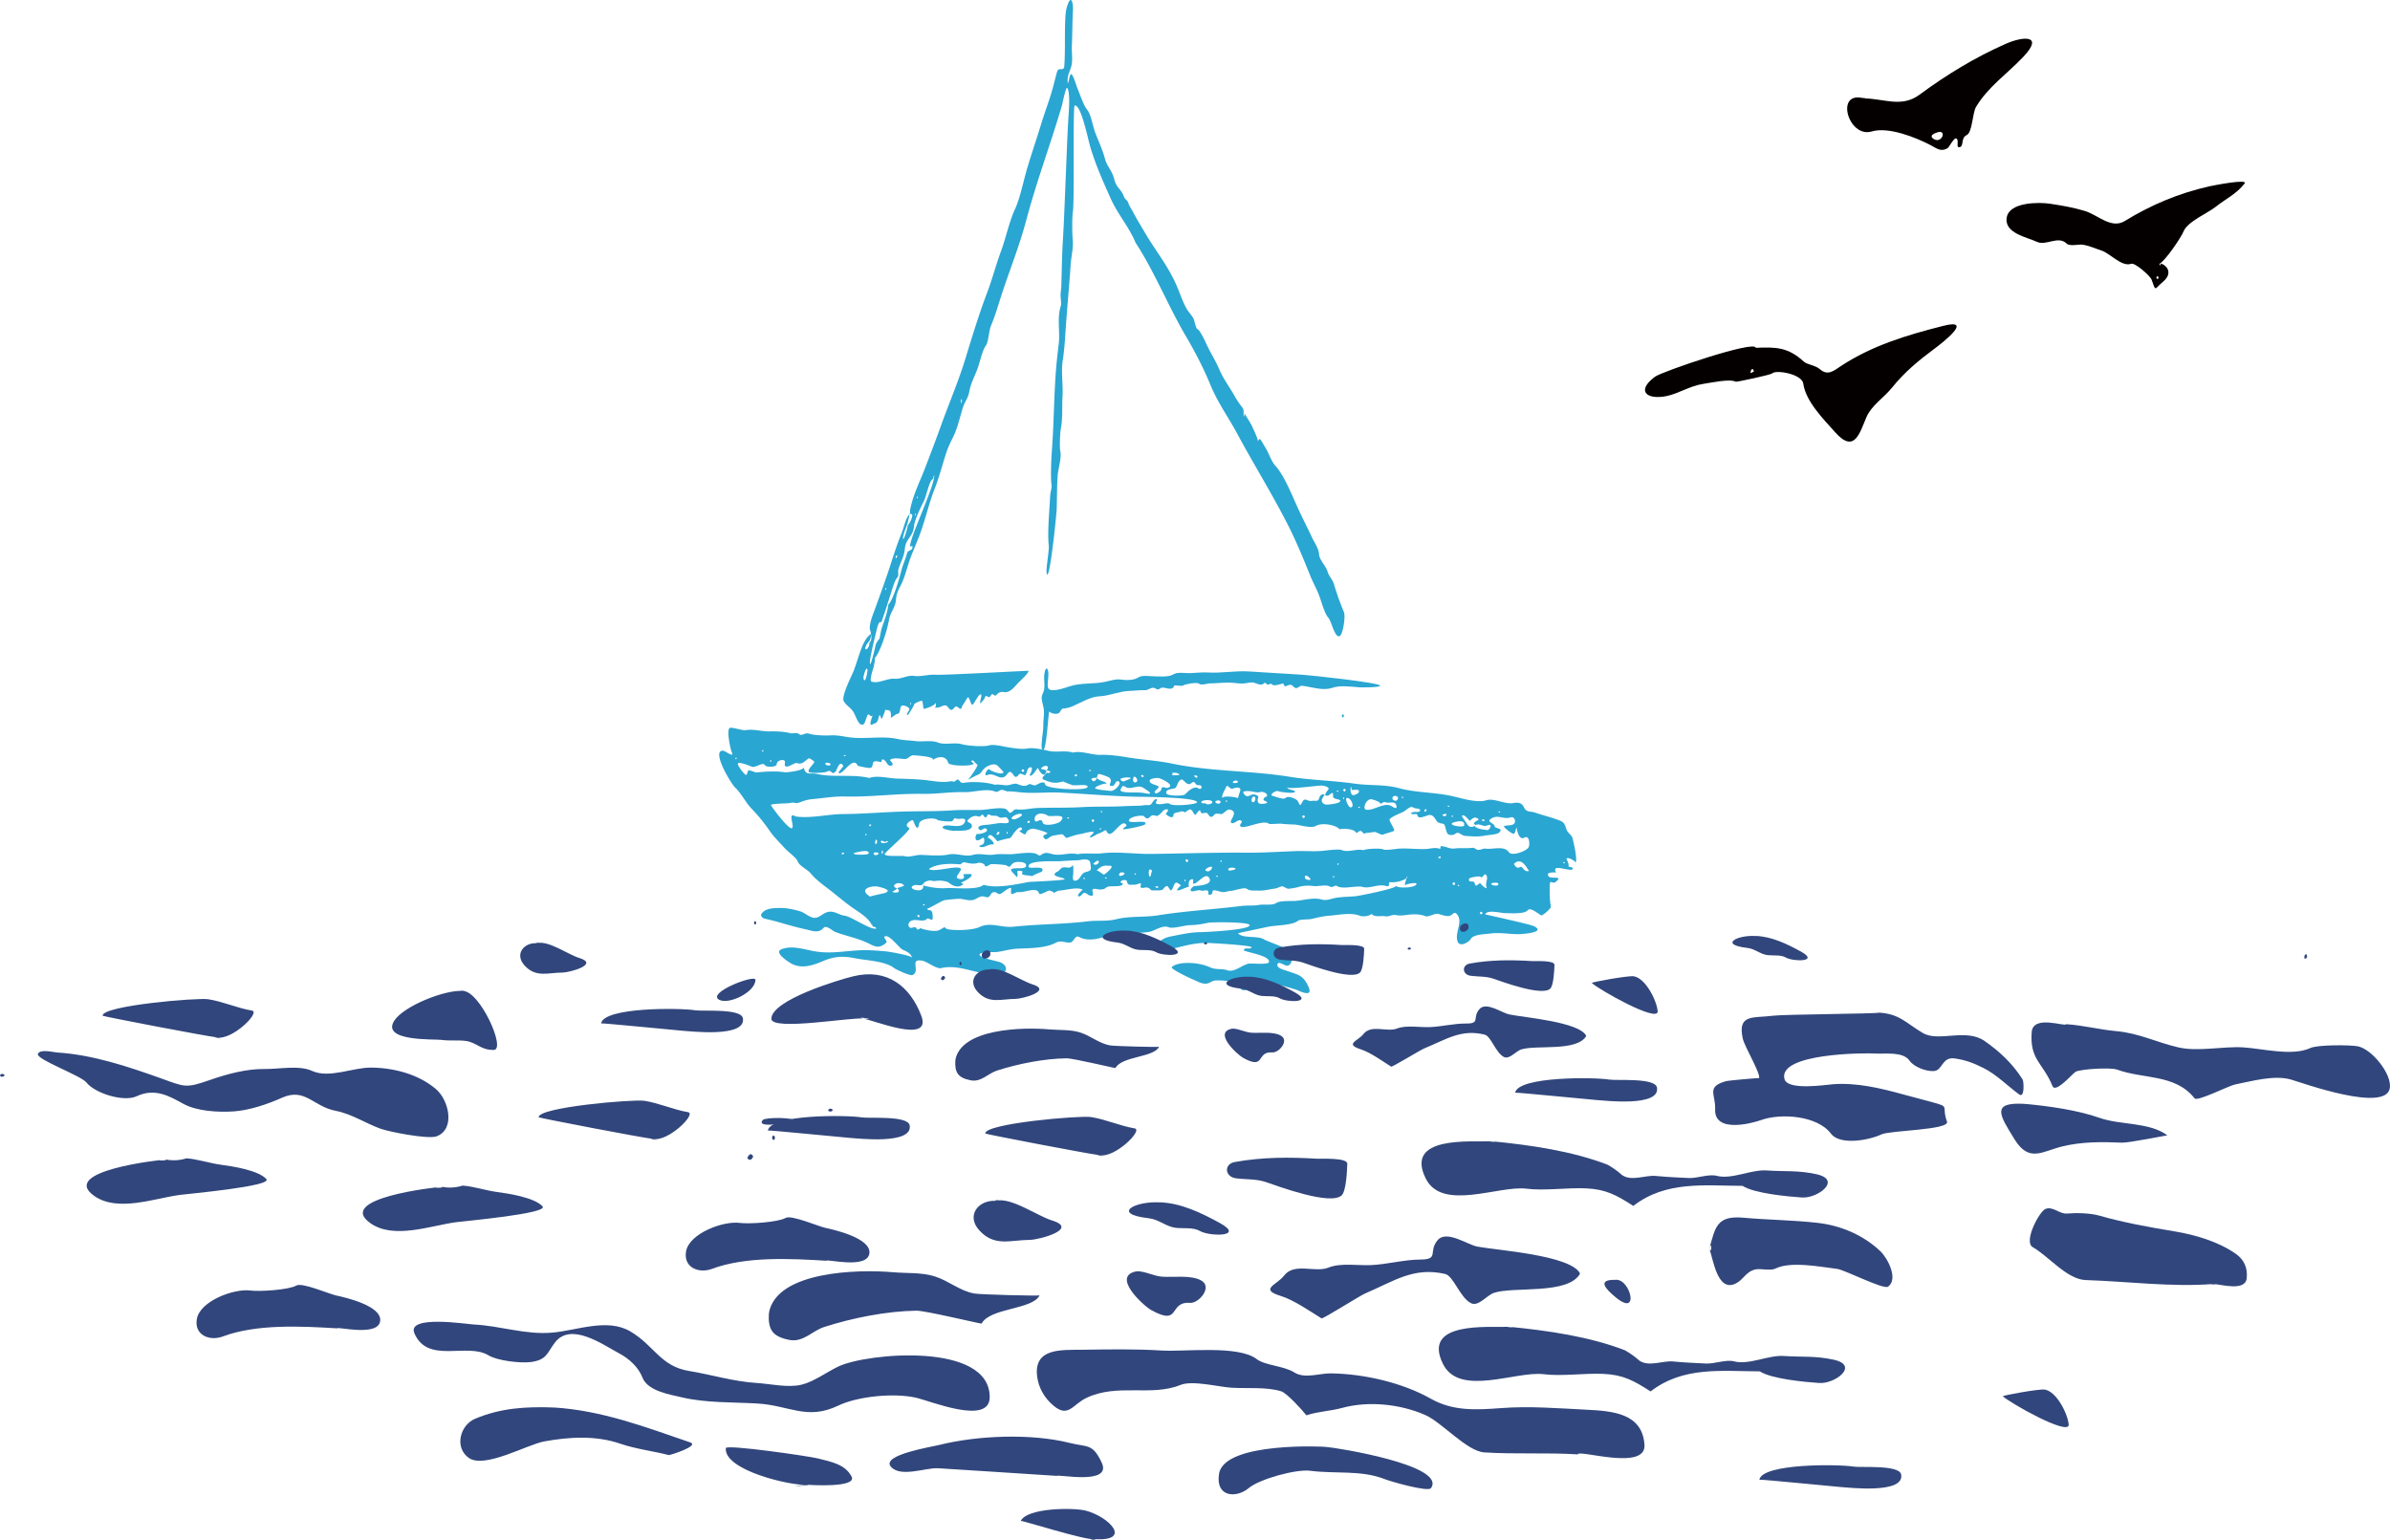 <svg xmlns="http://www.w3.org/2000/svg" width="224.367" height="144.603" overflow="visible"><g fill-rule="evenodd" clip-rule="evenodd"><g fill="#2AA6D2"><path d="M81.898 87.001c-.188-.645-.982-1.188-1.516-1.541-.773-.511-1.486-1.108-2.208-1.688-.676-.543-1.516-1.094-2.062-1.771-.297-.367-1.076-.7-1.222-1.123-.118-.348-.933-.925-1.217-1.242-.436-.487-1.059-1.097-1.42-1.633a16.02 16.02 0 0 0-1.704-2.089c-.567-.591-.938-1.412-1.531-1.967-.385-.36-2.27-3.489-1.151-3.469.226.004 1.117.755.825.124-.131-.28-.501-2.081-.191-2.253.212-.117 1.169.262 1.53.198.701-.122 1.514.139 2.231.12.59-.015 1.35.013 1.918.165.241.063.62-.091.813.075.289.25.571-.155.924-.034.506.174 1.543.193 2.075.166.692-.036 1.238.131 1.921.204 1.425.152 3.009-.177 4.416.148.532.123 1.082.113 1.627.187.61.083 1.514-.104 2.08.126.657.267 1.558-.034 2.265.167.53.149 2.044.267 2.569.106.38-.118 1.25.094 1.66.163.543.091 1.428.239 1.966.125.458-.099 1.493.125 1.958.233.715.164 1.55-.072 2.269.16.785-.204 1.763.235 2.567.211.751-.022 1.678.086 2.414.212 1.422.244 2.908.314 4.304.605 3.67.764 7.427.653 11.097 1.246 1.984.322 4.029.346 6.035.637 1.445.209 2.837.052 4.228.436 1.415.393 3.194.377 4.761.695.902.185 2.485.723 3.398.434.736-.233 1.724.393 2.512.265.415-.068.795-.085 1.011.372.259.542.615.365 1.047.515.749.26 1.597.458 2.361.764.426.171.459.437.602.831.128.357.484.481.574.848.079.318.519 2.125.237 2.311.227-.15-.943-.75-.791-.328.127.199.188.415.179.65-.007.034.329.024.37.13.219.573-2.126-.564-1.544.412.021.033-1.035-.115-.712.364.209.307 1.456-.115.672.528-.328.271-.556-.367-.563.443-.005.58-.008 1.27.109 1.873.035.177-.745.832-.887.825-.151-.009-1.015-.831-1.29-.474-.29.378-1.697.266-2.135.265-.391-.002-1.656-.361-1.857.119-.001.002 4.208.927 4.574 1.105 1.145.557-.857.721-1.175.741-.985.061-1.914-.185-2.923-.047-.387.054-1.568.065-1.806.489-.163.293-1.042.845-1.255.256-.299-.817.509-1.797-.014-2.5-.309-.41-.372-.02-.733.088-.288.086-.774-.101-1.055-.172-.37-.095-.917.326-1.226.205-.579-.229-1.244-.187-1.856-.102-.312.044-.592.064-.903.004-.391-.077-.66.177-.992.113-.442-.085-.919.136-1.321-.224-.189.227-.817.276-1.066.176-.849-.341-1.994-.071-2.869-.01-.592.043-1.132.183-1.706.313-.282.065-1.045.003-1.262.178-.496.399-1.974.412-2.6.517-.32.053-3.016.637-3.015.637.435.531 1.832.199 2.419.572.256.163 2.396.925 2.413 1.028.078.445-.224.135.142.743.169.279-.071.749-.422.705-.174-.021-.717-.407-.823-.192-.203.404.567.577.827.667 1.116.395 1.544.393 2.048 1.476.535 1.151-.907.384-1.115.316-.79-.261-1.777-.53-2.597-.553-.543-.014-1.08.026-1.58.26-.402.188-.816.616-1.163.065-.393-.626-1.605-.68-2.262-.648-.334.015-.537.268-.849.295-.483.043-.865-.236-1.293-.402-.144-.055-2.147-.986-1.958-1.154.55-.495 1.946-.42 2.6-.283a4.47 4.47 0 0 1 1.012.316c.51.24 1.104.093 1.559.259.701.255 1.379-.475 2.041-.61.285-.057 1.828.128 1.906-.144.179-.633-2.377-.964-2.357-1.124.039-.323.633-.021.731-.265.077-.192-3.922-.418-4.283-.417-1.382.004-2.692.479-3.998.754-.342.071-.483-.542-.38-.771.157-.345.75-.53 1.082-.593.901-.172 1.857-.396 2.779-.4.4-.002 4.724-.203 4.613-.668-.072-.3-3.526-.289-3.899-.211-.64.136-1.054.209-1.75.225-.447.01-1.584.361-1.957.193-.537-.238-1.265.311-1.781.424-.595.131-1.354.039-1.892.357a.42.42 0 0 1-.49-.047c-.146-.111-.497.229-.617.254-.414.088-.979-.218-1.283-.097-.617.25-1.625.414-2.32.031-.432-.237-.486.493-.877.517-.492.031-.829-.252-1.379.038-.959.507-2.488.487-3.558.537-.661.033-1.267.222-1.924.313-.161.021-1.739-.046-1.618.281.115.308 1.591.542 1.954.692.707.294.713.995-.096 1.1-1.79.235-3.647-.992-5.464-.565-.467.109-1.271-.604-1.813-.699-1.213-.215-.098.983-.879 1.352-.222.104-1.559-.521-1.729-.656-.849-.669-2.647-.711-3.689-.925-1.031-.212-1.904-.183-2.886.231-.974.412-2.021.803-3.019.303-.158-.078-1.773-1.057-.994-1.369.951-.384 2.031-.021 2.996.163 1.578.3 2.902-.009 4.472-.076.739-.032 1.556.041 2.297.102.326.027 2.443.385 2.513.607-.152-.482-.538-.583-.928-.783-.304-.155-1.252-1.489-1.656-1.208-.146.101.328.428.138.591-.593.503-.932.414-1.566.089-1.008-.519-2.173-.72-3.221-1.122-.243-.094-.818-.668-1.075-.38-.495.557-1.056.274-1.695.139-1.299-.274-2.574-.732-3.852-1.001-.169-.034-.409-.266-.295-.441.362-.562 1.185-.552 1.771-.56.597-.01 1.322.148 1.897.321.441.134.984.707 1.481.591.402-.095.688-.461 1.119-.544.623-.118.986.29 1.546.356.63.076 2.555 1.438 2.978 1.191-.072-.123-.197-.177-.373-.159-.145-.499.11.034 0 0zm1.209-7.936c-.033-.024-.477-.265-.405-.015.062.211.572.058.67-.008-.082-.112-.17-.104-.265.023-.04-.028.055-.036 0 0zm15.133-6.721c-.209.987-.833-.254-.794-.254-.063-.001-.659 1.047-.793.643.027.083.463-.807.027-.689-.312.084-.266.736-.492.734a2.27 2.27 0 0 0-.377-.148c-.168.013-.251.273-.421.307-.277.056-.41-.856-.835-.264-.582.813-1.127-.203-1.859.088-.47.185.071-.752.204-.511.066.121 1.245.574 1.3.25.009-.054-.53-.601-.585-.643-.32-.24-.901.039-1.152.241-.328.266-.319.55-.775.686-.082.025-.879.478-.816.429.111-.091 1.042-1.381.87-1.445-.162-.06-.34-.382-.412-.375-.33.031.032.27.116.298-.282.295-2.352.219-2.428-.068-.195-.724-1.029-.633-1.489-.23.44-.384-1.823-.482-1.802-.484-.348.028-.454.364-.797.351-.426-.015-1.04-.17-1.39.086.104.133.516.543.021.542-.27-.001-.352-.464-.611-.569-.278-.11-.107.239-.256.224-.169-.016-.558-.164-.694.009-.125.157-.031.514-.313.542-.239.025-.89-.135-1.157-.192-.437-1.003-1.373.839-1.778.682-.158-.061.453-.589.406-.68-.328-.63-.617.429-.689.506-.446.475-.344-.237-.83.036-.189.106-1.578.188-1.701.028-.196-.255.568-.793.49-.979-.026-.059-.448-.329-.488-.304-.446.283-.604.61-1.107.457-.287-.087-.806.47-1.112.278-.167-.104.164-.55-.255-.57-.232-.012-.543.132-.553.402-.01.266-.968.313-1.109.073-.192-.333-.873.291-1.229.148-.233-.092-1.178-.479-1.301-.307-.101.145.647 1.122.77 1.082.119-.039.132-.327.197-.412.064-.086.713.188.72.188.823-.09 1.864-.155 2.688-.029.253.038 1.867-.169 1.787-.473.22.843.569.482 1.27.638 1.6.355 3.328-.01 4.911.378.653-.274 1.846.03 2.549.053.848.026 1.749.045 2.589.129.702.07 1.695.278 2.403.139.425-.086.271.18.645-.134.232-.197.294.337.649.271.807-.15 2.172-.071 2.944.177.382-.073.754.058 1.135.044.354-.013.684-.229 1.001-.104.335.131.683.268 1.018.034.209-.146.438.186.73.04.234-.117.766-.451.845-.034.083.433 3.949.624 3.981.215.029-.347-1.39-.014-1.558-.216.023.026-.792-.28-.731-.297-.775.228-1.088.137-1.811-.149-.339-.135.04-.396.121-.508.239-.323.158.001.494-.199-.079-.128-.205-.181-.381-.161.427-.531-.271-.57-.524-.174.198.106.319.044.524.174-.011.051-.121-.077 0 0zm28.608 1.808c.05-.104.041-.189-.022-.263-.086.104-.061.759.21.763.146.002.656-.197.522-.435-.084-.146-.551-.012-.71-.065.006-.069.197.065 0 0zm-42.611 9.249c-.039.079-.459.31-.455.321.056.116.954.155.455-.321.063-.109.804-.167.575-.341-.544-.414-1.312.161-.575.341-.09.181-.1-.024 0 0zm54.182-5.852c-.255-.461.512-.518.375-.645-.426-.4-.764.184-.818.152-.09-.048-.588-.761-.741-.42.003-.004.483.713.541.807.178.215.392.249.643.106.328.314.781.31 1.197.389.188.035.646-.72-.058-.422-.344.145-.762-.347-1.139.033-.146-.268.202-.202 0 0zm-51.762 5.576c.671.184 1.409.305 2.193.254.776-.051 2.905.225 3.494-.311 1.202.372 3.043-.039 4.212-.26.161-.031 3.439-.137 3.386-.276-.066-.173-1.576-.248-.641-.72.177-.089.216-.263.429-.35.314-.13.687.16.931-.18.172-.248.066.934.097.773-.045.244-.144.82.36.574.35-.17.341-.62.788-.749.574-.167.547-.163.449-.852-.078-.544-.888-.276-1.118-.267-.598.021-1.163.056-1.75.094-.421.026-3.088-.132-2.923.53.062.253 1.71-.208 1.213.483.042-.057-.958.355-.848.4-.231-.094-.739-.067-.926-.173-.178-.102.14-.278-.138-.326-.671-.114-.152.276-.413.585.026-.03-.586-.58-.536-.697.137-.328 1.54.104 1.405-.47-.071-.302-.807-.292-1.01-.235-.321.09-.327.258-.518.402-.114.087-.386-.206-.437-.132.009-.015-1.111-.146-1.378-.073-.135.036-.474.374-.552.051-.032-.13-.459-.234-.56-.199-.426.143-.859.066-1.281-.036-.258-.062-.299.194-.503.179-.841-.068-2.094-.092-2.886.439.452.368 2.69-.402 2.998-.029.101.121-.355.615-.376.779-.03.244.989.377.592-.24.076-.035.758-.063.793.002.136.252-.789.7-.969.762a.3.3 0 0 0 .233.128c-.467.438-1.029.194-1.354-.086-.187-.159-.716-.231-.946-.221-.653.03-.231.083-.789-.007-.171-.027-.545.081-.647.234-.305.456-.709-.025-1.094.31-.336.299 1.189.701 1.02-.09.128.035.01.049 0 0zm16.321-10.094c.252.359.853.271.913.598-.043-.227-1.341.306-1.04.408.464.16.919.158 1.427.219.354.045 1.138-.768.697-.912-.307-.102-.268.613-.749.408-.186-.081.292-.455-.102-.75-.115-.085-.944-.403-1.035-.318a.812.812 0 0 0-.11.349c-.091-.016-.838-.034-.347.32.17-.024.286-.13.346-.322.041.061-.076.098 0 0zm21.419 1.545c-.245.315-.556.692-.012.944.156.07 1.216-.071 1.367-.223.331-.333-.629-.171-.607-.538.038-.66-.263-.073-.53-.053-.528.037.141-.572.119-.663-.051-.205-.467-.268-.649-.29-.283-.031-3.208.407-3.261.143.066.318.903.26.728.461-.146.165-1.322.011-1.534-.074-.294-.115-.869.369-.577.43.259.055 1.069.408 1.243.202.204-.244 1.017.063 1.147.292.233.408.177.544.454.049.235-.423.46.012.86-.063.304-.059.587.122.692-.246.08-.279.256-.437.56-.371-.078.101-.315-.07 0 0zm7.618 7.919c-.532.25-.934.367-1.52.333-.211-.014.052.488-.357.359-.762-.239-1.515.276-2.231.082-.568-.155-1.909.271-2.41-.096-.168-.122-.397.227-.664.055-.317-.203-1.103.008-1.479-.04-.502-.063-1.017-.051-1.502.101a6.032 6.032 0 0 1-.823.145c-.289.047-.469-.246-.702-.217-.2.025-.404.179-.63.205-.54.066-1.016.217-1.565.189-.31-.014-.835.05-1.082-.164-.206-.176-1.191.175-1.471.191-.591.035-.526.226-1.164.033-.988-.299-.3.274-.863.337-.198.022-.06-.27-.145-.366-.105-.123-.486.025-.65-.031-.328-.116-.613.127-.9.055-.267-.066.138-.463.263-.477.238-.026 1.75-.063 1.42-.729-.35-.705-1.205.664-1.528.484-.076-.043.164-.54-.213-.369-.283.129-.191.557-.201.699.011-.15-1.855.91-.733-.152-.437-.329-.507-.386-.71.115-.324.795-.319.008-.64-.064-.135.084-.248.19-.339.322-.164.149-.648.088-.851.098-.456.022-.247-.188-.595-.258-.374-.076-.212.128-.689-.033.235-.676-.193-.211-.568-.241-.322-.024-.602.134-.681-.318-.035-.199-.599-.149-.599.106.076.029.15.065.223.108-.022.379-1.217.167-1.473.315-.632.367.129.118-.574.238-.256.044-.59-.154-.784-.009-.162.12.325.733-.304.563-.182-.05-.27-.229-.469-.237-.236-.011-.301.408-.567.316-.218-.079.339-.545.393-.621-.558-.282-1.61.069-2.23.094a1.312 1.312 0 0 0-.445.215.865.865 0 0 0-.49-.221c-.155.028-.878.488-.934.259-.152-.622-1.259-.115-1.763-.114-.423.002-.224-.02-.692.165-.292.116-.109-.455-.184-.544-.094-.117-.774.42-.844.469-.401.279-.439-.166-.791-.08-.387.096-.22.621-.797.43-.452-.151-.669.158-1.063.28-.468.145-.968-.115-1.447-.091-.386.019-.911.079-1.289.125-.21.027-1.604.881-1.646.794.153.319.461-.085.525.572.093.948-.33.137-.564.417-.21.251-.822.063-1.111.081-.84.053-.664.88-.229.724.605-.217.234.461.794.021-.08.063.692.226.812.24.338.041.721.096 1.03-.092.68-.408.215-.109.778-.011.691.12 2.276.077 2.896-.222 1.039-.501 2.062.09 3.175-.029 2.338-.252 4.665-.224 6.968-.504.93-.113 1.809.025 2.721-.205 1.229-.31 2.597-.156 3.849-.356 2.6-.417 5.277-.56 7.9-.886.54-.068 1.105.006 1.624-.095.432-.083 1.262.067 1.604-.171.372-.26 1.398-.171 1.84-.208.715-.06 1.746-.351 2.442-.127.417.134.948-.094 1.336-.16.6-.104 1.224-.092 1.835-.151.315-.031 3.982-.745 3.785-.983.227.274 1.832.198 1.945-.153.071-.219-.927-.007-1.019.07-.233.199.171-.871.187-.813-.092.042-.135.12-.131.233-.364.171.024-.065 0 0zm-6.265-4.638c-.37-.451-1.69-.622-2.181-.332-.482.288-1.525-.088-2.066-.114-.323-.014-.868-.028-1.174-.073-.179-.028-1.146.055-1.195.01-.519-.467-2.453.604-2.693.214-.119-.193.271-.356.092-.503-.281-.232-.641.347-.925.202-.331-.164.805-1.048-.181-1.258-.236-.051-.548.407-.793.432a1.642 1.642 0 0 0-.518-.035c-.121.049-.273.325-.428.291-.333-.077-.176-.482-.685-.353-.186.053-.292-.016-.318-.203-.049-.236-.425.357-.446.359-.206.015-.255-.507-.537-.501a1.294 1.294 0 0 0-.438.281.661.661 0 0 0-.38-.101c-.229.128-.725.06-.729.373-.007.396-.657.013-.719-.161.008.021.494-.5-.033-.389-.261.054-.447.546-.85.62a.581.581 0 0 0-.438-.053c-.266.213-.406.452-.703.081-.131-.164-1.443.016-1.431.408.012.329 1.852-.153 1.512.343-.096.141-2.037.533-2.048.449-.023-.178.391-.24.291-.395-.417-.654-1.216 1.08-1.679.815-.186-.104-.164-.454-.435-.247-.229.176-.522.221-.763.376-.248.16-.932.479-.287-.106.482-.438-1.004-.009-.955-.015-.523.065-.96.22-1.425.382-.239.084-.263-.395-.618-.32-.254.051-.656.081-.891.186-.25.113-.493.509-.728.068-.104-.196.27-.227.363-.35.066-.091-1.218-.469-1.398-.437-.983.175-.239.948-1.242.216.065-.027.388-.133.227-.289-.21-.197-.59.341-.694.451-.183.193-.239.522-.557.54-.168.009-1.043.255-1.014.271-.064-.035-.764-1.086-.911-.301.033-.188.879.629.434.591-.422-.036-.885.45-1.251.155.172-.135.352-.076.462-.308.029-.062.094-.637-.181-.43-.847.637-.637-.448-.436-.401.171.039 1.213-.178.816-.493-.201-.16-.43.278-.619.095-.414-.402.507-.45.615-.457.426-.03.796-.109 1.236-.164.305-.038 1.156.181.829-.362-.267-.44-.492.058-.937-.251-.235-.161-.468-.011-.721-.137-.413-.209-.182.181-.47.205-.126.012-.151-.241-.275-.237-.175.003-.159.243-.392.158-.299-.108-.563-.015-.802.171-.599.466.241.279.199.747-.049.541-1.374.393-1.658.433-.071.011-1.371-.151-1.03-.415.387-.304 1.754.327 2.038-.43.155-.415-.394-.275-.567-.278-.593-.008-.214-.256-.613.197-.094.107-1.314-.016-1.385-.091-.243-.267-1.651-.159-1.734.345-.165.996-.503-.244-.579-.315-.11-.101-.973.448-.371.697.339.142-2.365 2.355-2.286 2.495.144.255 1.608.094 1.912.181.406.116 1.06-.144 1.491-.128.789.027 1.838.127 2.606-.038.723-.156 1.556.244 2.239.047.703-.204 1.396.081 2.077-.045.396-.071 1.126-.015 1.574-.03.514-.018 2.038-.299 2.454.038.243.195.341-.022.575-.111.324-.122.652.044.968.097.734.127 1.444-.21 2.215-.021.744-.148 1.541.002 2.288-.087 1.439-.173 3.12.075 4.601.059 2.931-.033 5.921-.142 8.864-.116 1.555.015 3.138-.088 4.711-.148.889-.034 1.799.064 2.683-.041.26-.031 1.41-.162 1.607-.072.645.286 1.427-.146 2.088.031.171-.144 1.636-.207 1.849-.076.194.119 1.295-.068 1.528-.079.824-.036 1.66.071 2.472.039.411-.017.84-.173 1.248-.035.246.084.041-.222.183-.226.428-.013.784.278 1.274.214.549-.073 1.086.013 1.628-.062.271-.037.313.154.552.187.253.037.48-.151.743-.11.624.097 1.743-.314 2.167.332.271.413 1.717-.104 1.871-.497.106-.271.063-1.132-.42-.868-.573.312-.721-.967-.732-.951-.078.101-.1.648-.325.581-.222-.065-.749-.509-.876-.676.272-.174.59-.046.886-.198.364-.189.113-.781-.226-.662-.715.247-1.29-.378-1.969.223-.223.197.433.363.454.604.022.262.864.153.45.58-.225.229-1.063.242-1.397.313-.554.118-1.233.063-1.791.024-.303-.021-.447-.237-.716-.292-.131-.026-.325.193-.499.203-.474.024-.508-.112-.642-.604-.161-.591-.123-.363-.642-.544-.335-.116-.411-.897-1.034-.694-.171.057-.63.232-.806.183-.263-.074-.073-.346-.362-.306-.574.078-.524-.226.13-.195.457.02.415-.341-.071-.328a1.732 1.732 0 0 1-.375-.148c-.273-.011-.624.377-.864.484-.258.116-1.099.452-1.239.684-.074.119.436.825.436 1.055-.001.072-.839.271-.973.348-.262.152-.609-.229-.919-.22-.023.001-.815.136-.771.075-.218.297-.335-.285-.595-.153-.461.237-.12.268-.468-.004-.285-.229-1.173-.249-1.413-.169zm-51.051-1.201c1.428.2 3.039-.222 4.484-.229 1.814-.009 3.624-.173 5.437-.23 1.597-.052 3.171-.008 4.756-.116.874-.061 1.766-.027 2.643-.036.55-.005 1.963-.313 2.438-.075.112.109.22.221.323.337.224.052.364-.366.652-.322.6.093 1.326-.102 1.936-.125 1.383-.05 2.749-.002 4.148-.081 1.427-.081 2.816-.014 4.246-.102.514-.031 1.204-.003 1.673-.082.294-.049.489.107.707-.186.005-.007.269-.469.431-.372.162.096-.252.338.036.431.399.128.885-.133 1.171-.023.168.299 2.565.086 2.595-.112.073-.496-5.095-.519-5.762-.532-2.348-.055-4.782-.278-7.138-.388-1.097-.052-2.209.072-3.3.006-.582-.038-1.078-.138-1.651-.12a2.114 2.114 0 0 0-.493-.152c-.227.044-.36.272-.618.167-.797-.323-2.037.082-2.883.058-1.306-.04-2.604.184-3.882.161-2.42-.046-4.878.304-7.255.248-1.116-.028-2.024.145-3.087.239-.531.048-.847.169-1.324.342-.296.105-.462-.078-.792.025-.172.056-1.889.049-1.812.203.168.335 1.687 2.309 1.961 2.165.304-.161-.48-1.589.36-1.099.107.016-.065-.037 0 0zm36.253-3.484c-.461.139-.363.665-.665.836-.09.049-1.02.085-.76.519.118.2 1.559.231 1.735.043.241-.259.858-.864 1.267-.539.125.099.333-.028.264-.185-.104-.242-.379-.009-.55-.259-.128-.186-.21-.23-.404-.062-.359.311-.629-.234-.887-.353-.047.014.045.021 0 0zM97.136 76.79c-.047.824.581-.203.75.429.112.424 1.431.13 1.641-.086.813-.83-.949-.398-1.159-.553-.324-.234-1.077-.351-1.232.21-.003.052.027-.098 0 0zm31.026-.804c.623.258 1.724-.701 2.425-.328.139.074.675.474.472-.106-.137-.386-.701-.097-.987-.231-.26-.122-.386.305-.555.029-.063-.101-.666-.307-.789-.315-.431-.029-.785.729-.566.951.239.099-.036-.036 0 0zM81.693 84.18c-.038-.039 1.255-.305 1.331-.329.891-.288-.405-.556-.467-.577-.586-.2-2.105.152-.864.906.063.068-.187-.114 0 0zm27.311-10.023c.093-.578.482.067.817-.308.246-.276-.849-.747-1.003-.793-.184-.054-1.269.033-.762.469.119.104.474.178.63.265.319.177-.429.426-.258.646.132.169.558-.188.576-.279.046-.286.01-.044 0 0zm8.785.439c.694.18.045.408.375.809.108.131.837.039.789-.067-.087-.197-.492-.107-.277-.431.081-.055.166-.104.253-.145.132-.28-.392-.461-.568-.412-.525.147-.989-.206-1.581-.037-.211.06.155.429.271.438.285.02.399-.224.738-.155.045.011-.227-.045 0 0zm-1.724.29c.063.016.125.034.188.051-.09.044.179-.688.181-.701.086-.454-.552-.266-.733-.188-.207.089-.492-.474-.595-.165-.097.288-.491.79-.332 1.111-.173-.34 1.151-.178 1.291-.108.198.098-.144-.073 0 0zm-10.612-.538c.672.112 1.378-.011 2.048.124 1.003.203.134-.297-.141-.49-.488-.343-1.072.109-1.553-.028-.094-.025-.374-.27-.474-.093-.182.323-.236.395.12.487.105.017-.096-.025 0 0zm33.533 7.968c-.09-.098-.907.062-1.01.132-.142.1-.083.319.101.313.428-.011.267.071.467.394.022.038.392-.267.437-.256-.154-.04.721.793.559.367-.137-.358.217-.808-.023-1.116-.193-.252-.326.389-.531.166-.106-.114.069.077 0 0zm-34.929-1.028c-.518-.077-.776.106-1.129.467.12-.122.633.4.722.349.235-.137 1.179-.926.407-.816-.103-.015.047-.006 0 0zm38.072-.194c.062.219.315.478.525.33.31-.217.368.526.904.34-.095.033-.639-1.435-1.429-.67.007.025.037-.033 0 0zm-4.693-3.557c.176-.625-.72-.41-.975-.323-.657.225.703.494.975.323.006-.024-.041.026 0 0zM95.895 76.42c-.409-.118-1.319.44-.741.504.206.022.976-.356.741-.504-.309-.089.043.025 0 0zm30.888-.622c.45.019.026-.973-.352-.871-.207.056.152.863.352.871.096.004-.023 0 0 0zm-46.356 4.44c.158-.006 1.119.056 1.129-.145.022-.436-1.43.002-1.427.01.036.094.233.116.298.135.273-.01-.152-.046 0 0zm32.772-4.787c.12.124.6.061.604-.153.005-.259-.995-.21-1.019-.013-.026.231.321.065.415.166.177.183-.119-.127 0 0zm-7.741-2.072c.198-.08.395-.163.592-.246.559-.252-1.592-.174-.592.246.189-.077-.039-.016 0 0zm9.897 8.369c1.606-.2-.378-.533 0 0 .164-.019-.041-.058 0 0zm-2.206-.063c.21.27.582.042.636-.24.038-.206-.599.061-.636.24.029.038.004-.025 0 0zm17.846-6.504c.238.003.359-.363.092-.438-.414-.115-.53.366-.092.438.092.001-.119-.021 0 0zm-20.537-2.621c-.826-.027-.164-.017-.451.179-.082.055.932.097.665-.081l-.214-.098c-.115-.004.081.034 0 0zm7.365 2.545c.062-.131.038-.236-.067-.313-.276-.105-.351.569-.12.521.116-.017.179-.084.187-.208.007-.061-.022.061 0 0zm22.669 7.768c.004.002-.636-.025-.466.163.087.095.652.212.646-.053a.236.236 0 0 0-.18-.11c-.241-.049.044.019 0 0zm-34.016-9.956c-.152.117-.172.592.117.532.395-.084.003-.591-.117-.532-.038.029.061-.031 0 0zm7.775 2.506c.16.072.273.029.338-.13-.026-.302-.823-.07-.338.13.064.007-.055-.024 0 0zm-8.673 6.601c-.076-.186-.459-.161-.514.044-.079.319.448.106.514-.044-.008-.019-.049.111 0 0zm2.506-.059c-.001-.082.108-.175.035-.252-.474-.498-.234 1.325-.035.252 0-.023-.038.209 0 0zm-4.923-1.023c-.037-.38-.532.167-.529.169.183.144.455.053.529-.169-.003-.023-.057.173 0 0zm-21.083-.681a.36.36 0 0 0 .398-.097c.121-.135-.68-.269-.398.097.147.04-.032-.04 0 0zm40.469 2.265c1.212.437-.332-.9 0 0 .128.046-.012-.035 0 0zm-6.321-9.117c-.092-.203-.361-.13-.485-.003-.113.115.359.181.485.003-.008-.018-.014.021 0 0zm19.161 3.085c.089.103.237.218.363.067.218-.258-.315-.101-.363-.067.037.044.06-.043 0 0zm-57.629-4.859a.262.262 0 0 0-.249 0c-.196.217.561.345.445.083-.045-.064-.111-.091-.196-.083zm44.741 5.058c.007-.182-.256-.186-.24-.01.013.156.203.127.24.01.002-.081-.026.082 0 0zm-10.085-3.709c.029-.201-.203-.194-.321-.171-.017.004.151.291.321.171.019-.138-.033.023 0 0zm13.671 1.2c.121.176.202.158.244-.049-.089-.115-.17-.101-.244.049.018.084.01-.08 0 0zm-23.357 2.856c-.121-.176-.201-.158-.244.049.091.114.172.098.244-.049-.018-.084-.009.078 0 0zm36.44 8.727c-.021-.159-.093-.202-.214-.127-.023.206.049.247.214.127.034-.088-.042.07 0 0zm-27.671-4.847c.071-.115.051-.19-.059-.23-.336-.028.007.357.059.23.064-.151-.003.01 0 0zm-17.668-2.734c-.03-.223-.311 0-.263.193.119.012.207-.054.263-.193-.003-.023-.025.109 0 0zm2.221-5.961c-.212.016-.169.282.021.239.107-.082.1-.161-.021-.239-.116.009.053.005 0 0zm40.41 10.864c.182.008.188-.253.013-.237-.157.013-.127.202-.013.237.081.004-.08-.025 0 0zM82.174 79.01c-.045.097-.031.182.044.251.146-.118.154-.299.057-.445-.069.041-.103.105-.101.194-.007.051.015-.048 0 0zm53.059 1.398a.227.227 0 0 0-.226.121c.118.077.292.056.226-.121-.044.007.007.022 0 0zm-53.591-2.81l.164-.134c-.133-.138-.269-.032-.164.134.059-.047-.029-.045 0 0zm15.01-.524c-.125-.021-.195.019-.208.118.009.14.327.037.208-.118-.074-.025.014.019 0 0zm10.712-4.138c-.022-.163-.094-.214-.216-.154-.074.124.116.205.216.154-.035-.06-.034.017 0 0zm-6.421-.042c.163-.022.204-.09.125-.203-.182.03-.224.099-.125.203.086.024-.018-.033 0 0zm32.958 3.09c-.164-.002-.218.063-.163.194.086.059.247-.1.163-.194-.076-.017.016.017 0 0zm5.486 1.047c-.05-.14-.213-.086-.31-.059.105.106.183.166.31.059-.031-.089-.02.019 0 0zM79.215 80.04a.227.227 0 0 0-.226.123c.118.075.295.055.226-.123-.043.007.008.023 0 0zm3.679.024c.027-.075.007-.137-.061-.184-.107-.113-.027.491-.05.305.037-.039.075-.08.111-.121.005-.048-.027.032 0 0zm3.43 6.02c.002-.164-.063-.219-.194-.162-.061.085.1.246.194.162.019-.076-.016.014 0 0zm22.451-2.799c-.107-.083-.219-.097-.334-.04.124.126.192.156.334.04-.078-.03-.045.037 0 0zM79.333 70.881c-.11.007-.133.041-.067.101.141.02.163-.014.067-.101-.036.014.019.027 0 0zm57.673 12.266c-.052-.077-.105-.09-.164-.041.032.097.085.11.164.041-.036-.024-.036.015 0 0zm-33.577-7.004c-.111.008-.134.041-.068.103.142.02.165-.014.068-.103-.035.015.02.029 0 0zm-1.012-3.805c-.061-.064-.118-.07-.173-.018-.03.072.141.118.173.018-.039-.018-.005.017 0 0zm12.671 2.926c.129.016.16-.014.093-.084-.13-.049-.16-.02-.093.084.042-.008-.01-.033 0 0zm-.401 5.614c-.006-.111-.041-.134-.101-.067-.021.142.013.165.101.067-.015-.035-.027.019 0 0zm-10.786 1.546c-.059-.063-.115-.068-.17-.019-.029.068.141.118.17.019-.036-.019-.004.015 0 0zm-9.348-4.322c-.063.061-.07.118-.019.173.073.029.12-.144.019-.173-.017.039.017.004 0 0zm19.79 4.181c-.057-.08-.114-.092-.172-.035.042.095.1.106.172.035-.04-.026-.033.018 0 0zm-3.031.402c-.008-.112-.042-.134-.102-.067-.022.14.013.161.102.067-.016-.036-.03.019 0 0zm-4.646-.608c-.051-.078-.106-.091-.164-.042.03.097.084.111.164.042-.036-.025-.037.014 0 0zm18.991-.906c.015-.13-.013-.161-.085-.093-.047.129-.019.159.085.093-.009-.042-.031.011 0 0zm-44.322-2.764c.024-.118-.001-.155-.074-.11-.06.117-.036.154.074.11-.006-.043-.039.05 0 0zm-9.732-8.005c-.063.061-.067.119-.018.172.072.03.118-.139.018-.172-.017.039.018.006 0 0zm30.13 12.116c.129.016.159-.013.093-.084-.13-.049-.16-.021-.093.084.042-.008-.011-.031 0 0zm-1.363-5.728c-.061-.063-.118-.069-.173-.018-.029.071.141.118.173.018-.038-.018-.005.017 0 0zm24.823 5.44c-.063.061-.069.117-.018.171.069.031.118-.14.018-.171-.018.04.016.005 0 0zm-21.843-4.359c.023-.116-.001-.152-.074-.108-.06.118-.035.153.074.108-.007-.041-.039.05 0 0zm-31.002-6.522c-.063.061-.069.117-.017.172.07.029.118-.143.017-.172-.017.038.017.005 0 0zm-3.203-.105c.014-.13-.015-.161-.086-.094-.048.131-.02.162.086.094-.01-.043-.032.01 0 0zm71.691 4.993c-.057-.081-.114-.092-.173-.036.044.095.1.107.173.036-.041-.026-.034.018 0 0zm-9.179-1.461c-.063.06-.068.116-.017.171.068.03.117-.14.017-.171-.018.038.016.005 0 0zm4.232.908c.056.08.113.094.171.035-.041-.093-.098-.106-.171-.035.04.026.034-.016 0 0zm-8.208.117c-.06-.063-.116-.068-.172-.018-.027.067.142.117.172.018-.038-.018-.005.015 0 0zm19.062 5.178c.056.08.113.092.172.036-.042-.096-.1-.107-.172-.036.04.025.034-.018 0 0zm-59.919 3.97c-.061-.063-.117-.069-.173-.019-.028.07.142.122.173.019-.038-.018-.006.016 0 0zm38.705-10.625c.13.015.16-.013.093-.085-.128-.048-.16-.019-.093.085.043-.009-.01-.032 0 0zm10.791 2.395c.077-.049.091-.104.042-.163-.097.03-.111.085-.042.163.025-.035-.015-.034 0 0zm-10.199-1.687c.077-.051.09-.105.041-.164-.096.029-.11.084-.041.164.024-.036-.016-.036 0 0zM85.378 48.29c.166-1.488.947-2.998 1.403-4.185.527-1.372 1.051-2.74 1.556-4.146.748-2.088 1.633-4.125 2.293-6.29.634-2.077 1.312-4.281 2.045-6.208.464-1.219.818-2.583 1.277-3.821.46-1.239.814-2.905 1.333-4.003.482-1.025.8-2.696 1.165-3.906.421-1.398.881-2.745 1.308-4.139.363-1.194.824-2.333 1.141-3.578.105-.414.217-.839.327-1.246.15-.557.646.011.687-.572.101-1.452.027-2.795.085-4.209.027-.687.058-1.148.289-1.699.312-.748.474.119.439.695-.068 1.161-.05 2.238-.104 3.382-.027.566.097 1.214-.03 1.763-.15.65-.436.908-.352 1.705.131-.187.15-.803.305-.864.172-.067.498 1.08.595 1.307.247.578.587 1.633.915 2.02.379.449.523 1.555.79 2.229.297.753.655 1.531.884 2.366.22.803.67 1.099.875 1.943.195.802.675.953.891 1.584.11.326.335.34.44.672.068.213.323.604.423.796.361.7.787 1.376 1.173 2.038.976 1.674 2.198 3.109 3.024 5.113.279.677.615 1.66.972 2.149.167.229.317.397.484.666.151.246.219.974.418 1.056.21.086.668 1.042.827 1.391.385.843.847 1.531 1.22 2.404.389.908.913 1.565 1.357 2.359.232.415.47.788.734 1.113.299.369.127.579.191.945.055-.074.077-.186.069-.332.284.543.557.857.791 1.401-.009-.018.601 1.258.434 1.206.093.03.152-.217.227-.175.103.058.387.608.488.763.326.504.582 1.323.936 1.713.823.911 1.46 2.49 2.086 3.885.479 1.067.91 1.863 1.385 2.894.19.413.623.985.663 1.609.028.465.631 1.054.782 1.549.174.57.447.673.627 1.269.272.907.576 1.745.912 2.549.186.444-.104 2.155-.395 2.272-.47.192-.752-1.396-1.083-1.758-.354-.387-.642-1.576-.9-2.2-.26-.626-.549-1.143-.804-1.778-.64-1.594-1.312-3.214-2.036-4.638-1.549-3.046-3.22-5.71-4.81-8.664-.817-1.519-1.802-2.853-2.514-4.586-.651-1.585-1.501-3.198-2.28-4.519-1.634-2.774-3-6.165-4.72-8.774-.688-1.622-1.665-2.634-2.369-4.216-.666-1.494-1.334-2.959-1.863-4.688-.254-.827-.889-4.105-1.497-3.996-.185.034-.004 8.979-.168 9.976-.084.507-.069 2.138-.017 2.6.083.752-.145 1.623-.194 2.385-.142 2.179-.358 4.305-.497 6.506-.047.735-.124 1.718-.239 2.424-.182 1.096.044 2.308-.026 3.438-.065 1.052.037 1.99-.161 3.032-.071.371-.124 1.767-.048 2.086.146.605-.209 1.683-.25 2.325-.071 1.09-.05 2.113-.092 3.188-.018.444-.607 6.315-.895 6.063-.203-.177.215-2.2.154-2.725-.09-.77-.032-1.942.016-2.744.041-.661.081-1.323.123-1.984.01-.165.153-.756.132-.871-.121-.653-.035-2.529.021-3.281.17-2.276.188-4.485.328-6.767.07-1.133.177-2.143.313-3.242.143-1.15-.173-2.45.195-3.584.084-.256-.052-.883-.013-1.207.072-.591.062-.599.077-1.177.035-1.166.052-2.423.122-3.572.124-2.049.19-4.066.279-6.118.09-2.106.151-4.198.297-6.334.038-.559.064-1.762-.151-2.059-.132-.181-.459 1.501-.515 1.685-1.063 3.61-2.342 6.993-3.329 10.699-.71 2.665-1.682 4.98-2.479 7.508-.288.91-.506 1.631-.85 2.455-.191.457-.223 1.51-.469 1.833-.323.421-.533 1.448-.751 2.077-.208.599-.681 1.505-.79 2.167-.119.714-.438.994-.618 1.578-.216.695-.46 1.696-.716 2.313-.24.58-.6 1.202-.799 1.799-.396 1.182-.691 2.382-1.141 3.522-.548 1.39-.902 3.033-1.439 4.416-.243.623-.505 1.241-.754 1.869-.322.812-.534 1.798-.878 2.553-.214.468-.507.854-.554 1.56-.052.737-.539 1.197-.657 1.898-.185 1.085-.883 3.192-1.365 3.604.134-.116-.069.809-.074.828-.074.255-.434 1.288-.191 1.366.679.216 1.464-.336 2.167-.271.583.056 1.204-.352 1.791-.269.678.095 1.352-.149 2.042-.105.802.051 8.735-.395 8.734-.37-.007.271-.88 1.016-1.041 1.205-.436.513-.827.884-1.303.788-.224-.046-.454.013-.663.263-.213.256-.34-.297-.531.058-.239.444-.43-.272-.589.264-.024.082-.372.484-.408.471-.11-.043.349-1.155-.105-.758-.071.063-.462.682-.531.804-.236.419-.366-.792-.562-.573-.014.015-.516.854-.496.758-.143.732-.428-.201-.709.151-.343.429-.461.18-.673-.075-.235-.286-.647.083-.903.092-.484.014-.136.192-.188-.482.016.204-.658.479-.746.502-.536.134-.357.296-.514-.597-.03-.168-.67.164-.753.227.085-.064-.776 1.508-.688.939.02-.134.301-.385.19-.518-.15-.183-.525-.312-.694-.239-.186.08-.108.724-.361.751-.229.023-.433.292-.675.372.091-.589-.091-.751-.341-.7-.008.001-.174-.131-.192.051-.005.049-.258.704-.287.724-.146.096-.159-.742-.333-.009-.116.497-.329.434-.545.558-.464.273.035-.886.002-.845-.19.228-.359-.212-.444-.066-.26.445-.233 1.044-.64.926-.293-.084-.52-.863-.738-1.204-.268-.416-.629-.541-.885-.983-.266-.462.777-2.443.94-2.877.518-1.375.796-2.893 1.622-3.452-.055.89-.3.617-.528 1.258-.133.369.362.23.38-.45.28-.129.158-.881.061-1.139-.167-.447.283-1.535.421-1.912.551-1.511 1.104-3.02 1.608-4.602.283-.892.583-1.763.916-2.583.224-.553.41-1.507.748-1.79-.094.565-.17.819-.321 1.236-.069.186-.317.794-.283 1.053.038.278.441-1.014.444-1.277.219-.169.727-1.264.158-1.009.09-.799.08-.035 0 0zm2.247-3.334c-.361.024-.636 1.547-.875 2.047-.226.47-.89 1.762-.943 2.385-.086 1.007-.769 1.173-.856 2.09-.083.845-.374 1.193-.607 1.959-.089.293.081.607-.118.804-.236.233-.481 1.128-.626 1.574-.278.85-.514 1.634-.819 2.484-.101.276-.111.009-.218.132-.152.18-.226.562-.296.843-.064.262-.793 3.144-.562 3.059.094-.034.461-1.56.511-1.833.106-.225.225-.409.356-.551.053-.288.109-.573.167-.854.237-.76.563-1.462.662-2.35.416-.346 1.016-2.375 1.217-3.178.149-.596.384-1.057.541-1.641.087-.321.501-.181.501-.578-.001-.211-.155.025-.194-.028-.283-.379 2.377-5.864 2.228-6.696-.055.075-.077.186-.069.332-.065.005.01-.09 0 0zM81.45 62.937c-.12-.536-.349.437-.398.643.004.14.036.239.096.296.184-.063.239-.652.302-.939-.009-.043-.058.264 0 0zm8.799-25.495a.749.749 0 0 0-.007.439c.07-.187.088-.284.007-.439-.015.106.027.05 0 0zm-6.066 14.886c.131-.243-.069-.207-.094-.088-.02.203.012.233.094.088.058-.106-.012.012 0 0zm-1 3.019c.009-.158-.008-.2-.053-.124-.047.128.002.229.053.124-.006-.054-.011.022 0 0zm2.924-8.532c.046-.084.053-.158.019-.222-.059.062-.066.135-.019.222.014-.052-.011-.043 0 0zm-.161 1.539c.003-.17-.018-.204-.058-.101-.024.179-.006.213.058.101-.008-.053-.02.021 0 0zm-.418 17.729c-.01-.143-.032-.166-.066-.065-.007.19.014.212.066.065-.012-.043-.018.032 0 0z"/><path d="M127.373 64.505c-.713-.043-1.582-.17-2.284.067-.925.313-1.947-.085-2.854-.19-.196-.023-.366.222-.563.22-.21-.004-.328-.333-.548-.314-.086.008-.35.099-.45.142-.147.063-.126-.286-.247-.259-.223.052-.861.302-1.037.063-.113-.153-.291.147-.455.004-.309-.271-.167-.075-.454.023-.272.093-.667-.206-.956-.195-.354.014-.711.137-1.063.106-.432-.037-.813-.088-1.267-.085-.536.003-1.05.071-1.587.071-.309-.001-.801.225-1.066.017-.183-.142-1.282.043-1.481.186-.109.08-.798-.046-.812-.007-.234.672-.995-.02-1.346.285-.263.227-.41-.075-.659-.069-.245.005-.496.233-.74.224-.502-.021-1.006.061-1.511.075-.913.026-1.876.472-2.813.507-.781.031-1.755.609-2.503.937-.345.149-.604.184-.901.216-.155.017-.239.342-.384.424-.239.134-.685.042-.892-.147-.079-.073-.258 4.136-.659 3.574-.178-.251.115-1.765.101-2.194-.014-.415.058-.827.066-1.244.01-.576-.14-.756-.208-1.265-.058-.434.174-.618.229-.993.061-.402-.041-.883.002-1.313.094-.954.447-.666.385.094-.075.931-.183 1.29.364 1.33.495.035 1.143-.202 1.639-.362 1.08-.349 2.199-.19 3.291-.414.447-.091 1.006-.285 1.442-.227.471.065 1.251.115 1.705-.191.376-.252 1.14-.097 1.537-.102.491-.006 1.301.1 1.774-.193.382-.236 1.125-.094 1.535-.108.587-.021 1.141-.097 1.73-.061 1.261.073 2.534-.178 3.801-.1l5.074.313c.595.037 7.285.737 7.256 1.032-.018.179-2.194.174-2.191.123-.243-.015 0 0 0 0zm-1.336 2.543c.183.026.141.335.014.304-.103-.083-.108-.185-.014-.304.03.005-.022.069 0 0z"/></g><g fill="#31467C"><path d="M148.119 136.543c-2.957-.184-5.846.001-8.779-.185-1.65-.112-3.968-2.824-5.56-3.519-2.349-1.024-5.313-1.332-7.781-.658-1.149.313-2.206.315-3.36.694-.366-.475-1.832-2.086-2.357-2.251-1.397-.436-3.219-.247-4.671-.338-1.212-.074-3.671-.72-4.798-.259-2.729 1.111-5.924-.177-8.83 1.217-1.273.607-1.679 1.879-3.045.757-.873-.716-1.451-1.694-1.58-2.823-.297-2.64 2.289-2.43 4.223-2.457 2.529-.034 4.935-.085 7.493.073 2.124.13 7.185-.525 8.899.805.784.607 2.537.621 3.539 1.256.971.614 2.359.069 3.424.084 3.112.043 6.698.861 9.404 2.389 2.077 1.17 4.239 1.046 6.59.87 2.658-.199 5.272.015 7.979.151 2.464.124 5.274.318 5.471 3.301.162 2.491-6.23.4-6.261.893-1.279-.079 0-.002 0 0zM176.4 95.07c1.942.12 2.523.976 4.107 1.911 1.497.885 4.035-.475 5.799.75 1.42.985 2.657 2.154 3.575 3.62.103.162.211 1.801-.334 1.395-1.108-.814-2.114-1.865-3.354-2.482-.925-.459-1.658-.745-2.676-.891-1.245-.182-1.125 1.139-1.981 1.184-.725.039-1.854-.377-2.274-.979-.62-.882-2.309-.609-3.214-.668-1.021-.066-9.159-.032-8.527 2.396.289 1.106 3.894.536 4.569.486 2.215-.163 4.428.367 6.526.942.89.244 1.79.481 2.682.719 1.881.5.923.348 1.48 1.84.298.806-5.354.822-6.16 1.212-1.088.524-3.876 1.071-4.734-.074-1.275-1.697-4.688-1.939-6.543-1.279-.934.333-4.416 1.24-4.328-1.001.053-1.437-.857-2.104.997-2.64.271-.079 3.139-.318 3.131-.296.129-.486-1.366-2.938-1.538-3.725-.507-2.332 1.011-1.887 2.835-2.129 1.038-.136 9.955-.181 9.962-.291.064.006-.001.011 0 0zm-83.49 36.117c-.02 2.652-5.555.339-6.95.028-2.028-.451-5.415-.139-7.278.754-2.932 1.404-4.59-.033-7.611-.204-2.283-.13-4.803-.046-7.033-.571-1.129-.266-3.232-.587-3.723-1.858-.388-.999-1.275-1.79-2.191-2.277-1.473-.78-4.536-3.004-6.044-.998-.732.969-.736 1.62-2.271 1.816-.945.122-3.111-.122-3.946-.63-2.019-1.232-5.709.847-6.961-2.072-.742-1.756 4.953-.855 5.543-.828 2.52.118 4.883.992 7.418.764 2.325-.208 5.13-1.374 7.279-.129 2.288 1.324 2.825 3.283 5.542 3.73 2.106.346 4.174.991 6.346 1.127 1.286.08 2.923.469 4.191.167 1.195-.282 2.386-1.196 3.498-1.72 2.7-1.271 14.228-2.316 14.191 2.901-.006.932.007-.882 0 0zm101.036-35.032c1.632.102 3.126.509 4.729.653 2.149.195 3.765 1.048 5.818 1.524 1.848.429 4.15-.114 6.089 0 1.78.105 4.62.851 6.298.064.688-.325 3.735-.3 4.452-.168 1.306.241 3.223 2.593 3.02 3.917-.357 2.355-8.198-.476-9.257-.785-1.588-.466-3.685.146-5.255.45-.61.12-3.558 1.63-3.812 1.311-1.828-2.305-4.804-1.796-7.271-2.698-.61-.224-3.298-.069-3.885.187-.24.106-1.896 2.074-2.186 1.358-.909-2.215-2.153-2.455-1.955-5.076.13-1.663 3.197-.46 3.215-.737.64.04 0 .001 0 0zM5.351 98.813c3.315.203 6.593 1.295 9.732 2.416 2.29.819 2.325.97 4.68.146 1.569-.547 3.391-1.032 5.057-1.012 1.385.019 3.247-.384 4.475.178 1.603.731 3.852-.327 5.525-.311 2.119.016 4.438.601 6.105 2.017 1.209 1.028 1.856 3.764.058 4.438-.777.29-4.374-.405-5.234-.708-1.388-.488-2.704-1.394-4.248-1.691-2.113-.411-2.86-2.199-5.041-1.22-1.325.597-3.062 1.183-4.521 1.278-1.447.097-3.465-.008-4.764-.732-1.265-.696-2.628-1.496-4.343-.692-1.215.569-3.92-.271-4.725-1.297-.512-.646-4.721-2.161-4.547-2.665.175-.509 1.441-.167 1.791-.145.753.046-.513-.032 0 0zm136.382 25.757c3.521.346 7.469.906 10.811 2.199.49.275.947.603 1.368.98.906.604 2.171-.025 3.167.072 1.022.101 2.046.144 3.071.194.81.04 1.872-.4 2.633-.205 1.427.366 3.217-.606 4.685-.504 1.715.118 2.915-.03 4.656.345 2.47.533.154 2.291-1.338 2.192-1.331-.089-4.498-.384-5.58-1.093-3.573-.008-7.171-.496-10.252 1.884-1.581-1.013-2.562-1.567-4.458-1.649-1.774-.078-3.87.245-5.566.033-2.618-.327-7.913 2.154-9.461-.953-2.012-4.035 4.155-3.428 6.264-3.495.88.086-.756.024 0 0zm-1.624-17.418c3.522.347 7.47.907 10.812 2.199.49.276.947.604 1.369.98.905.604 2.17-.025 3.166.072 1.022.102 2.046.144 3.071.195.81.039 1.872-.4 2.633-.206 1.427.366 3.217-.606 4.686-.505 1.714.119 2.914-.028 4.654.347 2.471.533.154 2.291-1.338 2.192-1.33-.089-4.498-.385-5.579-1.093-3.573-.008-7.171-.497-10.253 1.883-1.58-1.013-2.562-1.567-4.457-1.648-1.774-.078-3.87.245-5.566.032-2.618-.326-7.913 2.154-9.461-.953-2.013-4.035 4.154-3.428 6.263-3.495.881.087-.755.024 0 0zm67.681 13.393c-3.854.314-8.141-.245-11.999-.367-1.744-.057-3.507-2.272-4.963-3.089-.895-.502.616-3.37 1.209-3.594.687-.261 1.306.494 1.996.437.889-.072 2.193-.051 3.062.201 2.223.641 4.729 1.092 7.031 1.471 1.939.318 4.163.973 5.779 2.12.782.556 1.109 1.337 1.011 2.284-.131 1.252-2.355.584-3.126.537-.836.068.882.055 0 0z"/><path d="M72.182 123.262c.72-3.938 8.405-4.105 11.648-3.819 1.291.113 2.677-.002 3.926.392 1.313.411 2.337 1.363 3.72 1.607.568.102 6.082.24 6.114.172-.638 1.348-4.644 1.158-5.438 2.648-.028.055-5.282-1.225-6.138-1.21-2.795.046-5.978.675-8.634 1.53-1.151.369-1.976 1.47-3.276 1.215-1.61-.315-2.019-.973-1.922-2.535.079-.445-.022.363 0 0zm76.156-3.692c-1.141 2.021-6.224 1.178-8.103 1.813-.644.218-1.441 1.308-2.134.968-1.035-.508-1.651-2.568-2.438-2.747-2.957-.677-4.756.656-7.517 1.837-.515.221-3.957 2.411-4.086 2.332-1.104-.677-2.585-1.717-3.807-2.097-2.096-.647-.38-1.034.284-1.908.975-1.275 2.924-.243 4.191-.764 1.129-.461 2.806-.172 4.002-.231 1.542-.076 3.071-.51 4.598-.521 1.831-.011.709-.739 1.645-1.832.827-.964 2.813.448 3.707.615 1.88.357 8.786.798 9.658 2.535-.058.104-.053-.106 0 0zm12.13-2.336c.556-1.998.677-3.139 3.206-2.91 2.3.209 4.611.219 6.905.477 2.216.246 4.324 1.129 5.951 2.674.665.633 1.714 2.599.717 3.322-.421.303-4.058-1.576-4.777-1.666-1.518-.188-4.375-.752-5.809-.026-.434.219-1.394-.026-1.843.069-.913.193-1.097.926-1.845 1.313-1.765.916-2.148-2.343-2.505-3.253.25-.903.247.633 0 0zM51.979 132.139c4.535.281 8.55 1.819 12.813 3.279.924.318-1.898 1.219-2.016 1.189-1.446-.374-3.058-.557-4.544-1.066-2.286-.787-4.783-.646-7.143-.213-1.611.296-5.591 2.579-7.069 1.553-1.393-.967-.837-3.086.579-3.68 2.442-1.028 4.773-1.145 7.38-1.062.63.041-1.211-.037 0 0zm-20.329-7.427c-3.327-.206-7.557-.427-10.733.761-1.258.471-2.707-.143-2.438-1.642.305-1.706 3.514-2.875 5.024-2.672.875.118 3.622-.062 4.321-.468.534-.313 3.099.801 3.734.935.857.182 4.319.976 4.131 2.397-.197 1.5-4.027.501-4.039.689-.703-.044 0-.002 0 0zm45.926-6.347c-3.326-.205-7.556-.426-10.732.76-1.259.472-2.707-.141-2.438-1.641.305-1.706 3.514-2.875 5.024-2.672.875.119 3.622-.061 4.321-.466.534-.313 3.098.8 3.734.933.857.182 4.318.975 4.13 2.397-.197 1.502-4.028.502-4.039.689-.702-.043 0 0 0 0zm21.651 20.198c-3.726-.231-7.407-.493-11.165-.718-1.141-.07-3.538.905-4.432-.15-.929-1.097 3.837-1.858 4.479-2.022 3.657-.921 8.711-1.106 12.277-.212 1.735.435 2.175.026 3.038 1.854 1.02 2.163-4.185 1.065-4.197 1.248-.958-.059.001-.011 0 0zm25.283-2.716c.862.053 11.344 1.709 9.825 3.867-.268.382-3.756-.616-4.332-.844-2.239-.881-4.67-.478-6.999-.788-1.323-.171-4.747.766-5.788 1.633-1.155.966-3.132.856-2.775-1.351.489-3.048 10.071-2.551 10.069-2.517.255.016-.001.003 0 0zM15.565 108.859c.65.126 1.3.09 1.941-.111 1.012.068 2.222.473 3.248.606 1.068.14 3.491.509 4.25 1.342.617.673-7.396 1.39-8.11 1.485-2.413.325-5.87 1.648-8.061.088-3.289-2.342 6.093-3.365 6.732-3.41.247.152-1.41.1 0 0zm25.927 2.561c.65.128 1.3.092 1.941-.111 1.012.068 2.221.473 3.248.605 1.068.141 3.49.512 4.25 1.345.616.671-7.396 1.388-8.11 1.485-2.413.324-5.87 1.646-8.061.086-3.289-2.342 6.093-3.365 6.732-3.41.247.152-1.41.1 0 0zm39.545-15.781c-.82-.201-8.642 1.197-8.621.002.023-1.758 6.32-3.654 7.709-3.988 3.154-.756 5.303.92 6.364 3.711 1.047 2.757-4.663.324-5.452.275-.998-.243 1.621.102 0 0zm109.077 8c2.179.196 4.936.584 7.011 1.318 1.909.678 4.672.38 6.341 1.635-.021-.016-3.62.714-4.27.686-1.868-.084-3.779-.094-5.601.354-1.862.455-3.107 1.551-4.475-.667-1.404-2.277-2.263-3.529.994-3.326.725.064-.728-.047 0 0zM43.434 93.035c1.604-.043 4.104 5.511 2.923 5.536-1.209.026-1.6-.68-2.579-.835-.704-.11-1.592.006-2.376-.109-.574-.084-5.658.176-4.391-1.797.891-1.384 4.75-2.918 6.423-2.795.587-.014-.867-.062 0 0zm-23.075 4.358c-1.036-.113-10.729-1.974-10.73-2.033-.031-.951 8.897-1.707 9.927-1.546 1.394.217 2.737.841 4.095 1.064.85.143-1.88 2.825-3.292 2.515-.781-.084 1.215.267 0 0zm40.934 9.533c-1.036-.112-10.729-1.974-10.729-2.033-.03-.95 8.898-1.705 9.928-1.545 1.393.216 2.736.84 4.094 1.065.851.142-1.88 2.824-3.293 2.513-.781-.084 1.216.266 0 0zm41.928 1.525c-1.035-.111-10.728-1.975-10.729-2.033-.032-.949 8.897-1.705 9.927-1.545 1.393.216 2.736.84 4.094 1.064.852.142-1.879 2.825-3.292 2.514-.78-.085 1.216.267 0 0zm20.442.336c.35.022 2.842-.125 2.817.477-.022.603-.093 2.594-.548 2.983-1.091.929-5.914-.866-7.087-1.267-.935-.315-1.865-.23-2.823-.357-1.047-.141-1.147-1.339-.1-1.527 2.558-.466 5.144-.47 7.741-.309.701.044-.765-.047 0 0zm-47.896 30.611c-1.451.121-7.82-1.341-7.629-3.442.036-.372 7.828.759 8.666.972 1.26.321 2.538.554 3.137 1.692.574 1.091-3.953.792-4.174.778-2.772.234.736.045 0 0zm17.728-26.657c1.396-.381 3.889 1.419 5.257 1.838 2.598.795-1.205 1.823-2.088 1.827-1.827.009-3.301.668-4.724-.889-1.262-1.377-.125-2.879 1.555-2.776.71-.193-.361-.022 0 0zm79.315 26.869c-.453-.028-7.636-.748-7.646-.688.272-1.549 7.495-1.46 8.828-1.232.681.115 4.319-.199 4.484.746.327 1.843-4.896 1.222-5.666 1.174-.828-.05.894.056 0 0zm-22.925-36.333c-.454-.027-7.636-.748-7.646-.688.273-1.549 7.496-1.461 8.828-1.234.681.117 4.321-.199 4.485.748.325 1.844-4.898 1.221-5.667 1.174-.829-.051.894.055 0 0zm-85.811-6.506c-.453-.027-7.635-.749-7.646-.688.273-1.549 7.495-1.459 8.828-1.234.681.116 4.321-.199 4.485.747.326 1.845-4.898 1.223-5.667 1.175-.828-.051.894.055 0 0zm15.656 10.055c-.453-.026-7.635-.747-7.646-.688.272-1.549 7.495-1.459 8.827-1.232.682.115 4.321-.199 4.486.746.326 1.844-4.897 1.223-5.667 1.174-.828-.051.895.057 0 0zm27.001 12.525c.797-.008 1.562.46 2.396.513 1.037.066 2.645-.17 3.604.332 1.169.612-.193 2.182-1.003 2.122-2.088-.152-.818 2.244-3.647.682-.722-.398-3.833-3.221-1.35-3.649.138-.001-.266.045 0 0zm-3.996 25.149c-.789.143-6.865-1.798-6.909-1.706.575-1.237 4.936-1.268 6.092-.971 2.188.561 4.451 2.902.817 2.677-1.193.213.567.035 0 0zm6.133-31.614c1.941.028 3.962 1.011 5.635 1.929 2.429 1.334-.975 1.276-1.858.757-.628-.37-1.587-.213-2.284-.3-.91-.113-1.56-.79-2.527-.899-3.568-.409-1.267-1.629 1.034-1.487 1.362.018-.321-.021 0 0zm85.339 20.891c-.063 1.027-5.552-2.086-6.187-2.689-.073-.07 3.434-.715 3.946-.627 1.125.194 2.17 2.322 2.241 3.316-.024.363.001.013 0 0zm-38.586-38.802c-.062 1.026-5.552-2.086-6.187-2.689-.073-.07 3.434-.716 3.947-.627 1.125.195 2.17 2.322 2.24 3.316-.022.363.002.012 0 0zm-84.704-2.983c.002 1.146-2.475 2.346-3.387 1.879-1.275-.648 3.401-2.434 3.387-1.879.001.064.004-.12 0 0zm80.827 28.171c1.288-.067 2.219 3.513-.047 1.651-.908-.747-1.9-1.734.047-1.651.518-.028-.381-.016 0 0zm64.844-30.27c-.232.201-.313.137-.242-.197.153-.193.234-.127.242.197-.074.037-.036-.102 0 0zM.432 100.916c-.037.262-.475.194-.429.018.116-.146.258-.151.429-.018-.007.041-.099-.029 0 0z"/><path d="M74.608 105.233c-.173.109-3.792.802-2.99-.089.237-.263 2.99-.249 2.99.089-.052.033-.001-.041 0 0zm1.727.465c-.063.466-.955.793-1.063.163-.112-.677 1.187-1.08 1.063-.163-.048.363.041-.302 0 0zm-5.624 2.871c-.165.37-.352.421-.562.15.2-.42.387-.471.562-.15-.006.215-.06-.066 0 0zm7.472-4.388c-.037.263-.478.197-.432.019.118-.147.26-.153.432-.019-.008.043-.1-.031 0 0zm-5.606 2.412c.257.039.197.475.017.431-.145-.118-.151-.26-.017-.431.04.007-.032.099 0 0zm17.108-7.077c.542-2.962 6.327-3.09 8.769-2.875.971.086 2.015 0 2.954.295.988.311 1.76 1.027 2.801 1.211.427.076 4.578.181 4.602.129-.479 1.015-3.494.871-4.093 1.994-.021.04-3.976-.923-4.62-.91-2.104.033-4.499.508-6.498 1.149-.866.279-1.486 1.107-2.467.917-1.214-.238-1.52-.734-1.448-1.91.061-.334-.017.273 0 0zm59.231-2.258c-.882 1.508-4.697.814-6.119 1.271-.486.156-1.1.968-1.617.704-.771-.394-1.213-1.951-1.803-2.097-2.218-.543-3.587.44-5.678 1.297-.391.162-3.006 1.77-3.103 1.708-.822-.521-1.926-1.32-2.841-1.621-1.57-.511-.274-.782.236-1.433.747-.949 2.203-.15 3.163-.526.855-.335 2.113-.098 3.014-.128 1.161-.04 2.318-.35 3.467-.34 1.378.014.542-.548 1.259-1.36.634-.716 2.111.369 2.783.507 1.409.289 6.603.7 7.239 2.018-.046.077-.041-.081 0 0zm-5.106-7.028c.263.018 2.139-.094 2.12.359-.018.453-.07 1.952-.413 2.244-.82.7-4.451-.65-5.334-.952-.703-.237-1.403-.174-2.125-.27-.787-.105-.863-1.007-.075-1.15 1.926-.349 3.872-.352 5.827-.231.527.034-.576-.035 0 0zm-50.869.792c1.051-.286 2.927 1.067 3.957 1.384 1.955.6-.906 1.372-1.571 1.375-1.376.006-2.485.503-3.557-.67-.949-1.037-.094-2.166 1.171-2.089.534-.146-.272-.016 0 0zm22.75 5.55c.6-.006 1.174.347 1.803.386.781.052 1.99-.128 2.713.251.88.46-.146 1.641-.756 1.596-1.571-.114-.615 1.689-2.745.514-.542-.299-2.884-2.424-1.015-2.747.103-.001-.2.034 0 0zm1.607-4.865c1.462.021 2.983.761 4.242 1.451 1.828 1.004-.734.961-1.398.569-.474-.278-1.195-.161-1.72-.226-.686-.086-1.174-.594-1.902-.677-2.685-.305-.953-1.224.778-1.117 1.026.014-.24-.016 0 0zM92.97 89.62c-.047.351-.719.597-.801.123-.085-.51.894-.812.801-.123-.037.274.031-.227 0 0zm-4.233 2.16c-.125.278-.265.317-.423.114.149-.317.29-.356.423-.114-.006.162-.046-.05 0 0zm43.733-2.755c-.027.197-.358.148-.324.015.088-.11.194-.114.324-.015-.005.032-.074-.023 0 0zm-42.33 1.269c.193.028.148.357.013.323-.11-.089-.113-.195-.013-.323.031.005-.023.074 0 0zm35.806-1.571c.263.018 2.14-.094 2.121.359-.018.453-.069 1.952-.413 2.244-.82.7-4.451-.65-5.334-.952-.703-.237-1.403-.174-2.125-.27-.787-.105-.864-1.007-.075-1.149 1.924-.351 3.872-.353 5.826-.232.528.033-.575-.035 0 0zm-75.534-.172c1.05-.287 2.927 1.067 3.956 1.383 1.956.6-.906 1.373-1.571 1.376-1.375.006-2.483.502-3.556-.669-.949-1.038-.094-2.168 1.171-2.09.534-.147-.272-.017 0 0zm55.272-1.177c1.462.021 2.983.76 4.242 1.45 1.828 1.004-.733.963-1.398.57-.474-.278-1.194-.159-1.72-.226-.685-.085-1.174-.595-1.902-.677-2.685-.305-.953-1.225.778-1.117 1.025.014-.24-.015 0 0zm59.123.502c1.463.021 2.983.761 4.242 1.452 1.828 1.003-.733.961-1.399.569-.473-.278-1.193-.161-1.719-.226-.686-.085-1.174-.594-1.902-.677-2.685-.306-.953-1.224.778-1.118 1.026.015-.24-.016 0 0zm-26.948-.778c-.047.352-.719.598-.801.124-.085-.511.894-.814.801-.124-.037.273.03-.227 0 0zm-24.514 1.433c-.027.197-.359.148-.325.013.088-.109.195-.113.325-.013-.005.032-.075-.024 0 0zm-42.488-2.056c.194.029.148.357.013.323-.11-.087-.114-.194-.013-.323.031.004-.023.074 0 0z"/></g><path d="M164.826 32.655c1.934-.092 3.051-.041 4.507 1.29.323.296 1.083.338 1.532.729.729.628 1.272.145 1.924-.287 2.96-1.954 6.242-2.931 9.619-3.789 2.955-.755-.055 1.582-.817 2.149-1.499 1.112-2.805 2.197-3.958 3.63-.76.946-1.94 1.687-2.408 2.768-.641 1.479-1.119 3.49-2.94 1.443-1.086-1.22-2.771-2.902-2.997-4.572-.123-.904-2.57-1.325-2.923-.959-.134.138-3.347.819-3.411.783-.547-.305-2.414.107-3.078.205-1.221.181-2.296.907-3.419 1.139-1.836.379-2.909-.461-1.093-1.814.647-.485 9.426-3.475 9.462-2.715.532-.025 0 0 0 0zm-.168 2.211c-.171-.564-.403.141-.284.162l.284-.162c-.022-.072-.054.129 0 0zm11.482 2.125c-.007.115-.007.119 0 0zm26.724-12.274c.98.453.806 1.223.245 1.689-.896.746-.698 1.042-1.123-.15-.126-.354-1.563-1.621-1.913-1.491-.873.326-2.018-.998-2.778-1.238-.608-.192-1.185-.478-1.825-.56-.327-.042-1.174.186-1.472-.108-.771-.763-1.922.248-2.773-.154-.922-.437-3.155-.813-2.825-2.348.294-1.369 2.957-1.398 4.056-1.229 1.129.174 2.137.34 3.242.671 1.262.379 2.496 1.736 3.778.947 2.458-1.512 5.071-2.608 7.922-3.25.195-.044 3.701-.752 3.316-.265-.804 1.017-1.72 1.395-2.709 2.185-.748.597-2.65 1.39-3.016 2.305-.236.59-1.731 2.776-2.26 3.046.013.213.058.196.135-.05.412.19-.035.065 0 0zm-.312 1.498c.107-.12.107-.217-.003-.293-.149.092-.148.19.003.293.026-.07-.041-.053 0 0zm-1.239-2.098c.114.007.119.008 0 0zm1.394 1.268c.116.008.12.009 0 0zM175.001 9.239c1.86.017 3.513.892 5.184-.34 2.581-1.9 5.195-3.496 8.121-4.79 1.611-.712 3.616-.861 1.633 1.232-1.469 1.551-3.328 2.829-4.435 4.699-.345.581-.334 2.402-.888 2.652-.559.253-.229 1.048-.653 1.125-.389.072-.024-.6-.279-.798-.24-.189-.672.79-.867.903-.633.368-1.033-.013-1.588-.301-1.429-.742-3.956-1.741-5.515-1.28-2.211.656-3.508-3.9-.713-3.102.367.004-.421-.12 0 0zm7.06 3.143c-.068.003-1.065.25-.605.613.74.582 1.308-.651.605-.613-.165.007.361-.02 0 0z" fill="#040000"/></g></svg>